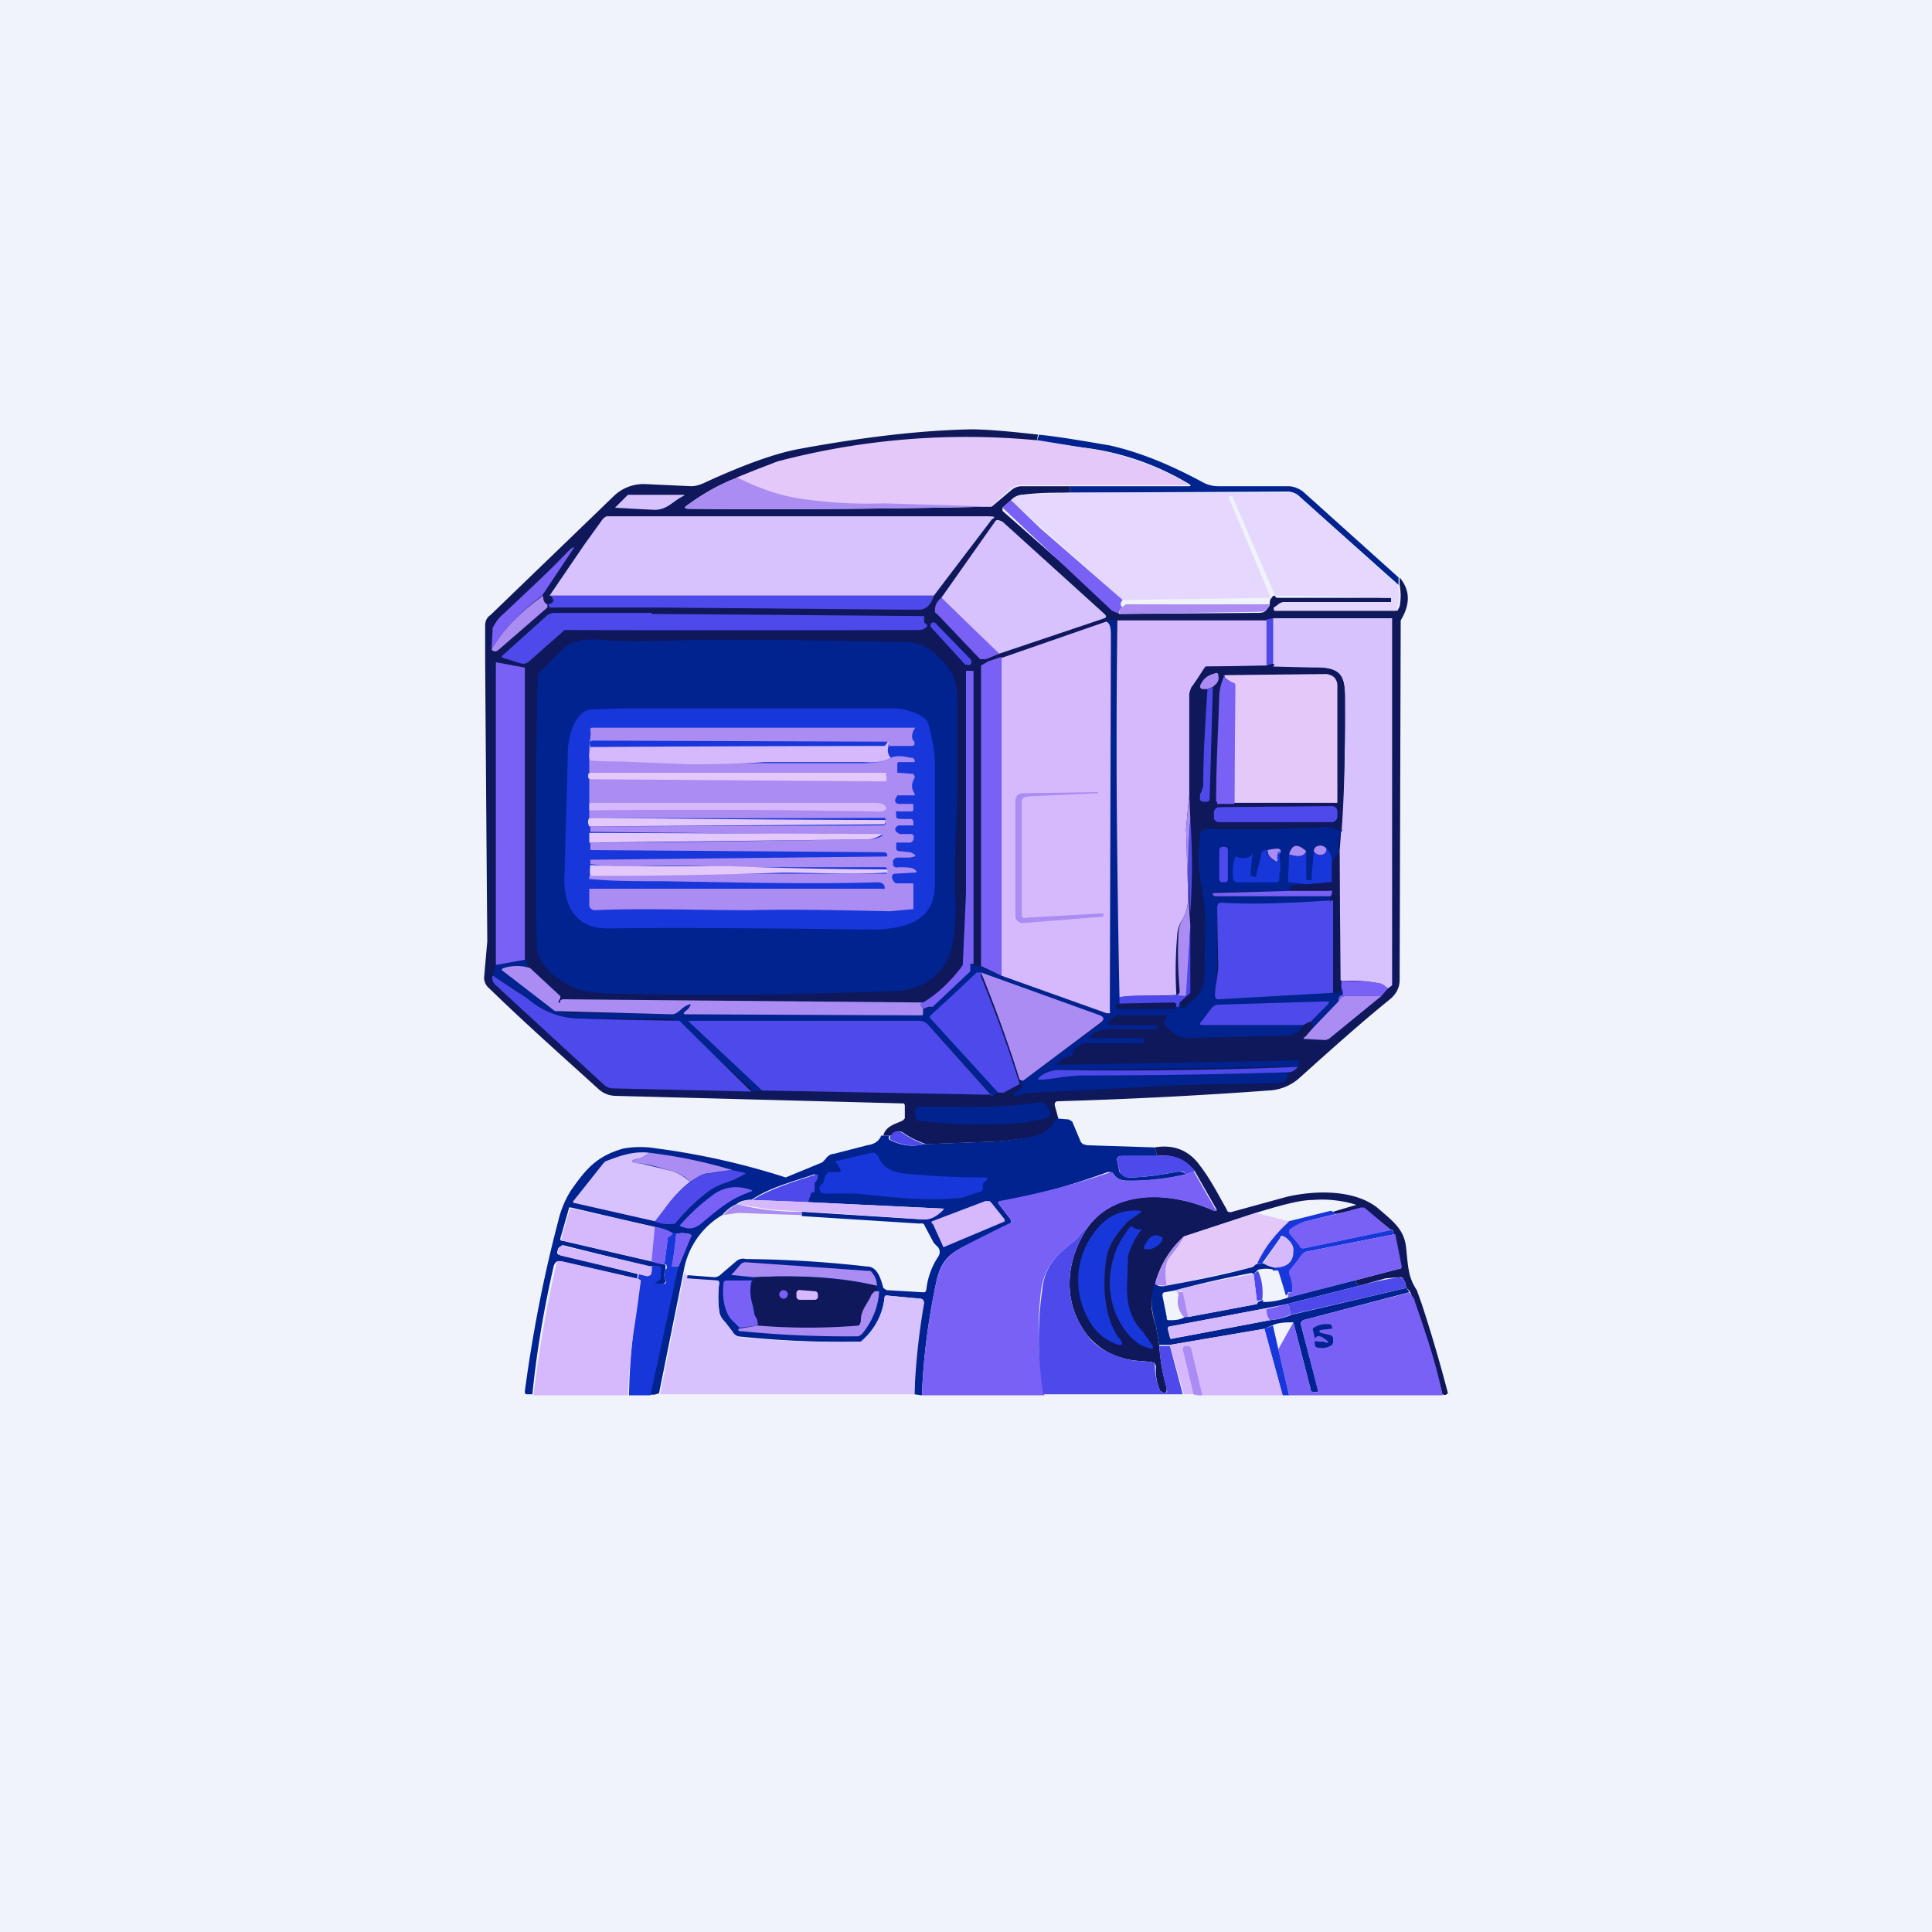 <!-- by TradingView --><svg width="18" height="18" viewBox="0 0 18 18" xmlns="http://www.w3.org/2000/svg"><path fill="#F0F3FA" d="M0 0h18v18H0z"/><path d="m9.67 4.05-.01.06a6.9 6.9 0 0 0-2.4.2c-.1.02-.23.07-.39.14-.16.06-.32.15-.47.26-.03.02-.02.03.02.03.95.01 1.9 0 2.82-.02l.19-.16a.15.15 0 0 1 .09-.03h.45v.06c-.15 0-.3 0-.45.02a.16.16 0 0 0-.1.05l-.08.07v.03a1669.05 1669.05 0 0 1 1.09.96l1.3-.01c.06 0 .07-.03.1-.07 0-.03 0-.06.02-.07 0-.01.01-.02.03-.02 0 .02.02.02.04.02h1.04v.04h-1a.1.1 0 0 0-.06.03l-.03.02v.03H13.02l.02-.04a.53.53 0 0 0 0-.2v-.07c.1.12.1.25.01.4v.02l-.01 3.33c0 .07-.03.13-.09.18-.26.21-.54.46-.84.73a.46.46 0 0 1-.29.12 44.7 44.7 0 0 1-1.96.1c-.03 0-.04.02-.03.05l.03.11c-.05.1-.14.16-.28.18-.18.03-.32.04-.42.04l-.53.02a.82.82 0 0 1-.22-.11c-.04-.02-.08-.01-.1.03h-.08c.02-.09.12-.11.18-.14l.02-.02v-.12a.03.03 0 0 0-.01-.02h-.02l-2.66-.07a.24.24 0 0 1-.16-.06c-.33-.3-.67-.6-1.02-.94a.13.13 0 0 1-.05-.1l.03-.34a1892.04 1892.04 0 0 1-.02-2.65v-.29c0-.05.02-.08.05-.1l1.14-1.1a.4.4 0 0 1 .3-.12l.43.02c.05 0 .1-.02.14-.04.35-.16.65-.27.88-.31.6-.11 1.12-.17 1.58-.18.16 0 .37.02.64.05Z" fill="#0E185B"/><path d="M13.03 5.38v.07l-.93-.83a.16.16 0 0 0-.1-.04l-2.03.01v-.06h1.11c.01 0 .02-.01 0-.02-.3-.18-.64-.3-.99-.34l-.43-.06.02-.06c.2.02.42.06.66.1.31.07.6.2.86.34a.3.3 0 0 0 .14.04H12c.05 0 .1.02.14.05l.89.8Z" fill="#012390"/><path d="m9.66 4.1.43.07a2.72 2.72 0 0 1 1 .35H9.51a.15.15 0 0 0-.1.04l-.18.16-.99-.02-.03-.01a1.79 1.79 0 0 1-1.35-.24l.38-.15a6.9 6.9 0 0 1 2.4-.2Z" fill="#E3C8F9"/><path d="M6.87 4.45c.2.1.38.16.55.19a4.22 4.22 0 0 0 .8.05h.03l.99.03c-.93.02-1.87.03-2.82.02-.04 0-.05-.01-.02-.03.15-.11.3-.2.47-.26Z" fill="#AA8CF2"/><path d="M13.02 5.45c.02.07.02.14 0 .2v.03a.06.06 0 0 1-.04.01h-1.1l-.01-.01a.02.02 0 0 1 0-.02l.03-.02a.1.1 0 0 1 .06-.03h1v-.04h-.02a37.68 37.68 0 0 0-1.06-.02l-.4-.93h-.01l-.02.01v.01l.39.93-1.38.02a195.35 195.35 0 0 1-1.04-.93.16.16 0 0 1 .1-.05l.45-.02h2.02c.04 0 .08 0 .11.03l.92.83Z" fill="#E6D7FE"/><path d="m5.73 4.73.12-.12h.5c.03 0 .04 0 0 .02-.09.05-.14.12-.25.12a19.63 19.63 0 0 1-.37-.02Z" fill="#D7C2FE"/><path d="m9.42 4.66.27.26.77.67c-.02.02-.03.05 0 .07-.03.02-.04.04-.03.06a2.07 2.07 0 0 1-.07-.03 1988.75 1988.75 0 0 0-1.02-.96l.08-.07Z" fill="#7961F6"/><path d="m9.24 4.84-.54.71H5.12l.32-.47.18-.25.03-.02h3.51c.1 0 .13 0 .08.03ZM9.3 6.09l-.53-.52.5-.71c.01-.02.03-.02.07 0l.95.86c.02.02.02.03 0 .04l-.98.33Z" fill="#D7C2FE"/><path d="m5.35 5.1-.3.45c-.2.15-.36.31-.47.5l.01-.2c.02-.04.05-.09.1-.13.2-.19.41-.38.6-.58.04-.04.06-.05.06-.03Z" fill="#7961F6"/><path d="M5.06 5.55c0 .04.01.07.04.08v.03l-.45.39c-.03.03-.06.02-.07 0 .11-.19.27-.35.48-.5Z" fill="#AA8CF2"/><path d="M8.7 5.55c-.02.07-.06.12-.12.13h-.16L6.1 5.66h-.98l-.01-.03c.05-.01.06-.04.02-.08H8.7Z" fill="#4E49EB"/><path d="m8.77 5.57.54.52-.12.05a.1.1 0 0 1-.04 0 .03.03 0 0 1-.02 0l-.4-.42c-.02-.01-.02-.02-.02-.03 0-.05.02-.09.06-.12Z" fill="#7961F6"/><path d="M11.83 5.64c-.03.04-.04.06-.1.06l-1.3.02c0-.02 0-.05.02-.06l.04-.03a278.8 278.8 0 0 0 1.34 0v.01Z" fill="#AA8CF2"/><path d="M6.07 5.72a2197.73 2197.73 0 0 1 2.54.02v.05s0 .02.02.02l.01.02c-.01.02-.04.04-.08.04a717.41 717.41 0 0 1-3.3 0l-.34.3a.08.08 0 0 1-.07.01l-.16-.05c-.02 0-.02-.02 0-.03l.4-.36a.12.12 0 0 1 .08-.03h.9Z" fill="#4E49EB"/><path d="M12.93 9.21c-.03-.02-.04-.04-.09-.05a1.37 1.37 0 0 0-.34-.02h-.01l-.01-1.2a15.65 15.65 0 0 0 .05-1.44c0-.21-.04-.29-.3-.28h-.37v-.46h1.11v3.42l-.04.03Z" fill="#D7C2FE"/><path d="M11.86 5.76v.45c0-.02-.02-.02-.06 0v-.44l.06-.01Z" fill="#4E49EB"/><path d="M11.8 5.77v.44H11.23l-.02.03-.1.16a.12.12 0 0 0-.03.07v.94l-.03.31.02.63c0 .07-.01.14-.05.21a.3.3 0 0 0-.05.13 3.8 3.8 0 0 0-.01.58c-.18.01-.35 0-.53.02h-.02v-.03a152.5 152.5 0 0 1 0-3.48h1.39Z" fill="#D6B9FD"/><path d="M10.4 5.78v.2a152.5 152.5 0 0 0 .03 3.31v.06c-.03 0-.04.02-.03.04v.01h.54l.02-.02c.01 0 .03 0 .03-.04l.01.04v.01h.01a.02.02 0 0 0 .02 0c.1-.08.19-.16.19-.3v-.48c.01-.16-.02-.3-.05-.45a1.6 1.6 0 0 1 0-.37c.01-.05.04-.08.1-.07a11.57 11.57 0 0 0 1.14-.02c.02.03.05.04.1.03-.04.05-.05.12-.03.21a.35.35 0 0 0-.07.1c0-.06-.02-.1-.06-.13-.02-.05-.1-.04-.11.02l-.01.24-.01.02-.02.01h-.02a.02.02 0 0 1-.01 0 .01.01 0 0 1 0-.01v-.26c-.08-.07-.13-.06-.16.03L12 8.2c0 .02 0 .02.02.02l.15.02c-.13 0-.17.02-.15.06l-.7.01c-.01 0-.02 0-.02.02s0 .02.02.02h1.08l-.01.04c-.33.03-.67.04-1 .02-.04 0-.05.02-.05.05V9l-.02.28a.03.03 0 0 0 .02.02.04.04 0 0 0 .02.01l1.07-.06c.05.02.07-.02.06-.12l.01.01a.2.2 0 0 0 0 .07l.01.03v.03c-.03 0-.04.03-.04.06l-.24.25c0-.03 0-.05-.02-.06l.16-.16c.02-.02.02-.03-.02-.03l-1 .03a.08.08 0 0 0-.06.03l-.1.13c-.02.02-.01.03.01.03h.94c-.03.07-.1.1-.18.1l-.89.02a.21.21 0 0 1-.13-.04.43.43 0 0 1-.1-.1.1.1 0 0 0 .03-.06v-.01h-.43a.1.1 0 0 0-.08.03l-.03.03c-.02.02-.01.03.02.03h.43v.04h-.47a.25.25 0 0 0-.15.06c-.02.02-.01.02 0 .02h.5v.05h-.54c-.04 0-.07.02-.1.05-.02.02-.03.04-.03.07-.05 0-.1.03-.13.06-.02.02-.02.02 0 .02l2.25-.04-.02.06h-.26l-1.94.03a.29.29 0 0 0-.2.06c-.03.03-.02.04.01.03.14-.01.25-.04.4-.04.63 0 1.27-.01 1.9-.03 0 .06-.03.1-.1.1-.4.01-.75.01-1.1.03l-1.17.06c-.06 0-.12.02-.17.03-.02 0-.03 0 0-.03l.06-.05a.02.02 0 0 0 0-.03H9.5l.03-.03.73-.54c.03-.03.03-.05 0-.06l-1.12-.41H9.1l-.02.02a25.8 25.8 0 0 1-.4.41l.62.69-.05.03-.61-.67a.11.11 0 0 0-.09-.03H6.43c-.02 0-.02 0 0 .02l.67.63-.1.01v-.03a83.88 83.88 0 0 1-.73-.65h-.86a.78.78 0 0 1-.5-.19 2.33 2.33 0 0 0-.32-.2l.03-.11.28-.05c0 .03.01.06.04.08a.4.4 0 0 0-.25 0 93.16 93.16 0 0 0 .48.4l.12.02h.97c.06 0 .1-.06.16-.08.02 0 .02 0 .01.01a.1.1 0 0 1-.03.04c-.04.03-.04.04 0 .04h2.21L8.6 9.4l.05-.01.04-.01.34-.33v-.03l.01-.03h.03c.01 0 .04 0 .07.02l.19.08.98.35a.03.03 0 0 0 .02 0v-.01l.01-.01v-.03l.01-3.47c0-.08-.01-.12-.04-.13.01-.02.05-.02.1-.01Z" fill="#012390"/><path d="M10.3 5.79c.04.01.05.05.05.13l-.01 3.47v.03a.02.02 0 0 1 0 .02h-.03l-.98-.35V6.13l.98-.34Z" fill="#D6B9FD"/><path d="m9 6.2-.33-.36c0-.03 0-.04.03-.04h.01l.34.35v.03c-.01.02-.03.02-.05.01Z" fill="#4E49EB"/><path d="M8.9 8.34c.01.13 0 .26-.01.37-.04.3-.2.48-.5.52a41.13 41.13 0 0 1-2.59.03c-.2 0-.34-.02-.4-.04C5.21 9.16 5 8.99 5 8.8a67.35 67.35 0 0 1 .01-2.52l.23-.23c.07-.08.22-.1.34-.09.34.03.74 0 1.12 0 .87 0 1.44.02 1.71.02.21 0 .31.1.44.26.06.07.07.22.07.32v.82c-.02.5-.03.82-.02.96Z" fill="#012390"/><path d="M9.33 6.13v2.96L9.14 9V6.2l.07-.04.12-.04ZM4.9 8.94l-.28.05V6.17l.27.05v2.72Z" fill="#7961F6"/><path d="m11.86 6.21.38.01c.25 0 .29.07.29.28 0 .42 0 .83-.03 1.23-.04 0-.07 0-.09-.03h-.03c-.36.02-.73.03-1.1.02-.07 0-.1.02-.1.07-.02.18-.02.3 0 .37.02.15.05.29.05.45l-.01.48c0 .14-.08.22-.2.3a.02.02 0 0 1-.02 0L11 9.33l.08-.07.01-.02v-.63a6.74 6.74 0 0 0 0-.98V6.46c0-.02 0-.05.02-.07l.11-.16.02-.02h.03l.54-.01c.04-.02.07-.02.06 0Z" fill="#0E185B"/><path d="M9.07 6.25v2.73h-.03v.07l-.35.33h-.04l-.05.02c-.03-.04-.03-.06 0-.06.12-.07.24-.18.35-.32l.02-.03.03-.67L9 6.25h.06Z" fill="#7961F6"/><path d="m11.3 6.4-.05.02h-.05c-.02-.01-.02-.02-.02-.03.03-.07.07-.1.15-.12.01 0 .02 0 .02.02.01.04 0 .07-.04.1Z" fill="#AA8CF2"/><path d="M11.5 7.48v-1.1s0-.02-.02-.02c-.05-.03-.08-.05-.07-.07l.93-.01a.13.13 0 0 1 .09.03.11.11 0 0 1 .03.08v1.09h-.96Z" fill="#E3C8F9"/><path d="M11.4 6.29c0 .02.03.04.08.07.02 0 .03.01.03.03l-.01 1.1h-.14a.03.03 0 0 1-.02 0v-.02h-.01c0-.34.02-.67.03-1a.5.5 0 0 1 .05-.18Z" fill="#7961F6"/><path d="m11.3 6.4-.03 1.04c0 .02-.01.03-.03.03-.03 0-.05 0-.06-.02V7.4a.21.21 0 0 0 .03-.08c0-.3.02-.6.04-.9l.06-.02Z" fill="#4E49EB"/><path d="M8.65 6.75c.03.11.06.25.06.35v1.16c-.01.34-.31.4-.6.4-.93-.01-1.74-.02-2.45-.01-.33 0-.42-.26-.4-.52l.03-1.09a.7.7 0 0 1 .06-.3c.04-.06.08-.13.17-.13l.25-.01h2.56c.08 0 .3.05.32.15Z" fill="#1737DA"/><path d="M8.52 6.79c-.03.05-.03.1 0 .12v.03l-.02.01h-.22c.01-.02 0-.04-.01-.04L5.52 6.9l-.03.01.01.05c-.01.05-.02.1 0 .13a30.3 30.3 0 0 1 .9.02h1.65c.12 0 .2-.02.25-.05.04-.02.1-.02.18 0 .02 0 .03 0 .04.02a.02.02 0 0 1 0 .02h-.15l-.01.01v.09h.02l.12.01h.01l.01.02a.02.02 0 0 1 0 .02c-.03.05-.03.1 0 .14a.02.02 0 0 1 0 .02h-.16l-.02.04v.01c0 .02.02.03.04.03h.11c.02 0 .02 0 .02.02v.02c0 .02 0 .03-.03.03h-.11a.02.02 0 0 0-.02 0 .02.02 0 0 0 0 .02v.04l.03.01h.1c.02 0 .03.01.03.03v.03h-.13c-.02 0-.04.02-.04.04l.01.02.03.02h.1c.03 0 .04.02.03.05a.04.04 0 0 1-.05.03h-.11v.05c0 .02.01.03.03.03l.1.01c.07.03.06.04-.01.05h-.1c-.03 0-.04.01-.05.03v.03c0 .02.02.04.05.03.07 0 .13 0 .15.02.03.02.02.03 0 .03l-.18.01c-.02 0-.03.01-.03.04l.01.02c.01.02.02.03.04.03h.13c.02 0 .02 0 .02.02v.22l-.22.02c-.46-.01-.9-.02-1.31-.01-.49 0-.97-.02-1.44 0a.05.05 0 0 1-.04-.02.04.04 0 0 1-.01-.03v-.15h2.73a.02.02 0 0 0 .02 0 .02.02 0 0 0 0-.02v-.01l-.02-.02-.03-.01c-.68.02-1.36 0-2.04-.01-.22 0-.44 0-.66-.02v-.03l.16-.02h2.61a.01.01 0 0 0 0-.01.01.01 0 0 0 .01-.01V8.1l-.02-.02H6.8c-.35-.02-.7-.02-1.06 0l-.24-.03v-.04l2.75-.03h.01a.02.02 0 0 0 0-.03l-.02-.01-2.74-.02v-.07c.87 0 1.74-.02 2.6-.03a.23.23 0 0 0 .13-.04L5.5 7.75V7.7l2.73-.01.02-.01v-.04a.02.02 0 0 0 0-.01.02.02 0 0 0-.01-.01 284.28 284.28 0 0 1-2.75 0v-.66c0-.06.02-.1.01-.16a.02.02 0 0 1 0-.01.02.02 0 0 1 .02-.01h3.01Z" fill="#AA8CF2"/><path d="M8.28 6.95a.1.1 0 0 0 .02.11c-.05.03-.13.05-.25.04h-.92c-.3.02-.55.02-.73.02a30.31 30.31 0 0 0-.9-.03c-.02-.03-.01-.08 0-.13a498.44 498.44 0 0 1 2.73-.01c.02 0 .03-.02.04-.04.02 0 .02.02 0 .04Z" fill="#D6B9FD"/><path d="M8.26 7.2 5.5 7.2l-.02.01v.04l.02.01 2.75.02.01-.01v-.04l-.01-.01Z" fill="#E3C8F9"/><path d="M9.52 8.52a.04.04 0 0 0 .01.03.04.04 0 0 0 .03 0l.71-.04h.01v.03l-.75.06a.07.07 0 0 1-.05-.02.06.06 0 0 1-.02-.05V7.47c0-.02 0-.04.02-.06a.08.08 0 0 1 .06-.02l.69-.01v.01l-.65.03-.04.01a.05.05 0 0 0-.02.04v1.05ZM11.08 7.4l.01.23a6.32 6.32 0 0 0 0 .99l-.03.64v.01h-.01a.02.02 0 0 1-.02.01h-.07l.03-.03v-.03a3.8 3.8 0 0 1-.01-.53.3.3 0 0 1 .04-.13.38.38 0 0 0 .05-.2l-.02-.64.03-.31Z" fill="#AA8CF2"/><path d="M8.26 7.52c0 .03-.04.05-.11.04a94.65 94.65 0 0 0-2.66-.01v-.06l.01-.01h2.65c.07 0 .1.02.1.04Z" fill="#D6B9FD"/><path d="m12.41 7.51-1.05.01a.05.05 0 0 0-.05.05v.05c0 .02.02.04.05.04h1.05c.03 0 .05-.03.05-.05v-.05a.05.05 0 0 0-.05-.05Z" fill="#4E49EB"/><path d="M5.49 7.7c-.01-.02-.02-.05 0-.08h.13a286.81 286.81 0 0 0 2.63.02v.02l-.01.02h-.02l-2.73.02Z" fill="#E3C8F9"/><path d="M11.09 8.5a6.41 6.41 0 0 1 0-.87c.02.3.02.58 0 .87Z" fill="#4E49EB"/><path d="M5.49 7.85v-.09l2.73.01a.23.23 0 0 1-.13.05l-2.6.03Z" fill="#E3C8F9"/><path d="M12.36 7.91c0 .07-.1.07-.12.02 0-.06.09-.07.12-.02Z" fill="#AA8CF2"/><path d="M11.41 7.89h-.02a.03.03 0 0 0-.03.03v.27c0 .02.01.03.03.03h.02c.02 0 .03-.01.03-.03v-.27a.03.03 0 0 0-.03-.03Z" fill="#4E49EB"/><path d="M12.17 7.93c-.02.05-.07.06-.16.03.03-.1.08-.1.16-.03ZM11.93 7.94a.15.15 0 0 0-.02.06v.02a.02.02 0 0 1-.03 0c-.05-.03-.07-.06-.07-.1.09-.02.13-.02.12.02Z" fill="#AA8CF2"/><path d="M12.41 8.04v.18h-.02l-.22.02-.15-.02c-.01 0-.02 0-.02-.02l.01-.24c.09.03.14.02.16-.03v.26a.02.02 0 0 0 .01.01h.04v-.03l.02-.24c.03.05.12.05.12-.02.03.02.05.07.05.13ZM11.8 7.93c0 .03.03.06.08.1A.02.02 0 0 0 11.9 8c0-.03 0-.05.02-.07 0 .05.02.17 0 .21v.05a.03.03 0 0 1-.02.03h-.39l-.02-.03a.42.42 0 0 1 .02-.21c.04.02.15.03.16-.04l-.02.2v.02h.02l.01.01h.02l.05-.2c0-.04.02-.05.05-.05Z" fill="#1737DA"/><path d="M12.49 9.13c.01.1 0 .14-.06.12l-.01-.84c0-.02-.01-.03-.03-.02v-.03l.03-.04a.02.02 0 0 0-.02-.03h-.38c-.02-.03.02-.05.15-.05l.22-.02h.02v-.18a.35.35 0 0 1 .07-.1v1.2Z" fill="#0E185B"/><path d="M5.5 8.16a.3.3 0 0 1 0-.1l.23.01h1.06a43.38 43.38 0 0 0 1.48.03v.02a.01.01 0 0 1 0 .01h-.01c-.33.02-.68 0-.97 0a48.04 48.04 0 0 1-1.8.03Z" fill="#E3C8F9"/><path d="M12.02 8.3h.37a.03.03 0 0 1 .02 0v.02l-.01.03h-1.08l-.02-.01v-.02h.01l.71-.02Z" fill="#7961F6"/><path d="M12.39 8.4c.02-.02.03-.01.03 0v.85l-1.06.06a.04.04 0 0 1-.02 0 .04.04 0 0 1-.02-.03c0-.1.03-.2.03-.28l-.01-.54c0-.03.01-.05.04-.05.34.02.68 0 1.01-.02ZM11.09 8.62v.63l-.02.02-.08.07c0 .03-.01.05-.03.04 0-.02 0-.04-.03-.04l-.5.01v-.06c.18-.03.35 0 .53-.02l.07.01a.03.03 0 0 0 .02 0 .02.02 0 0 0 0-.02l.04-.64Z" fill="#4E49EB"/><path d="m4.94 9.02.28.26a.02.02 0 0 1 0 .01v.01l-.02.04h.02v-.02l.02-.01h.01l3.36.03c-.04 0-.04.02-.01.06v.04c0 .01 0 .02-.02.02L6.4 9.45c-.04 0-.04-.01 0-.04a.1.1 0 0 0 .03-.04c.01-.01 0-.02-.01-.01-.07.02-.1.09-.16.09a4707.6 4707.6 0 0 0-1.09-.03l-.48-.37c-.02-.01-.02-.02 0-.03a.4.4 0 0 1 .25 0Z" fill="#AA8CF2"/><path d="M9.14 9.06v.04a12.5 12.5 0 0 1 .36 1l-.15.08H9.3l-.63-.69a.02.02 0 0 1 0-.03 25.84 25.84 0 0 0 .43-.4h.04Z" fill="#4E49EB"/><path d="m9.14 9.06 1.11.4c.04.02.04.04 0 .07l-.72.54-.03-.01a12.5 12.5 0 0 0-.36-1Z" fill="#AA8CF2"/><path d="m7 10.17-1.3-.03a.13.13 0 0 1-.08-.04l-1-.92c-.03-.03-.04-.06-.03-.09l.32.21c.14.12.31.19.5.19a49.9 49.9 0 0 0 .92.02 83.18 83.18 0 0 0 .67.66Z" fill="#4E49EB"/><path d="m12.93 9.21-.06.07h-.34l-.03.01-.03.04c0-.03 0-.05.04-.06v-.03l-.01-.03a.2.2 0 0 1 0-.07c.12 0 .23 0 .34.02.05 0 .06.03.1.05Z" fill="#7961F6"/><path d="m12.87 9.28-.49.4-.03.01-.19-.01c-.02 0-.02-.01 0-.02l.07-.08.24-.25.03-.04.03-.01h.34Z" fill="#AA8CF2"/><path d="m12.2 9.52-.06.03h-.94c-.02 0-.03-.01-.01-.03l.1-.13a.08.08 0 0 1 .06-.03l1-.03c.04 0 .04 0 .02.03l-.16.16ZM9.25 10.2l-2.15-.04-.67-.63c-.02-.02-.02-.02 0-.02h2.12a.12.12 0 0 1 .09.03l.6.67ZM12.09 9.94c-.02.03-.05.05-.09.05-.63.02-1.27.03-1.9.03-.15 0-.26.03-.4.04-.03 0-.04 0-.01-.03a.29.29 0 0 1 .2-.06 41.07 41.07 0 0 0 2.2-.03Z" fill="#4E49EB"/><path d="m9.76 10.32.02.03c.01.04 0 .06-.04.07l-.2.04a4.95 4.95 0 0 1-1-.02v-.01c-.01-.02-.02-.05-.01-.1l.01-.01.03-.01c.42 0 .71.02 1.1-.04.04 0 .07 0 .09.05Z" fill="#012390"/><path d="m10.76 10.69.02.08h-.33c-.04 0-.05.02-.04.05l.02.1.03.03.05.02c.14 0 .28-.02.44-.05.05-.01.08 0 .1.02a2.1 2.1 0 0 1-.55.06c-.06 0-.1-.02-.13-.07l-.02-.01h-.03a7.25 7.25 0 0 1-1.02.29l.1.13a.06.06 0 0 1 .02.05l-.02.03-.02.01-.35.16c-.2.09-.27.17-.31.37-.08.38-.12.73-.13 1.04l-.07-.01a5.47 5.47 0 0 1 .08-.88l-.02-.01-.32-.03c-.01 0-.02.01-.02.03-.02.16-.1.3-.22.4a9.23 9.23 0 0 1-1.15-.05l-.03-.02a.62.62 0 0 0-.08-.1.2.2 0 0 1-.06-.12.99.99 0 0 1 0-.25c0-.02 0-.02-.02-.03l-.26-.01H6.4a.01.01 0 0 1 0-.02v-.02l.26.02a.1.1 0 0 0 .06-.03l.14-.12a.1.1 0 0 1 .09-.02 10.8 10.8 0 0 1 1.13.07c.1 0 .13.13.15.2l.03.02.34.02c.02 0 .02 0 .03-.02a.68.68 0 0 1 .11-.31c.02-.03.02-.06 0-.09a1.28 1.28 0 0 1-.04-.04l-.08-.15a.06.06 0 0 0-.02-.03.07.07 0 0 0-.03 0l-1.1-.07v-.04l1.11.07c.07 0 .13-.02.2-.08v-.02l-1.26-.06a.22.22 0 0 0 .02-.09h.02l.01-.01v-.05l.01-.03.03-.07-.02-.01c-.24.08-.43.13-.59.24-.04 0-.09 0-.14.04a.35.35 0 0 0-.13.1.75.75 0 0 0-.36.52l-.23 1.14a.15.15 0 0 1-.1.01l.27-1.18.12-.29v-.02a.23.23 0 0 0-.14 0l-.03-.01a.53.53 0 0 0-.17-.06l-.77-.18H5.3v.01l-.08.28c0 .01 0 .02.02.02l.82.19.12.03c.02 0 .02 0 .02.02v.03a.12.12 0 0 0 0 .1c0 .02 0 .02-.02.03a.13.13 0 0 1-.08 0c-.02 0-.02 0 0-.01l.04-.03v-.03a.1.1 0 0 1 .01-.05v-.03c-.03-.02-.06-.02-.1-.01l-.81-.2-.04.03-.01.04.01.02h.02l.72.18c0 .03 0 .04-.02.04l-.7-.16h-.02a.05.05 0 0 0-.03.02l-.01.02c-.09.39-.16.8-.2 1.2h-.05c-.02 0-.02-.01-.02-.03.07-.52.17-1.05.31-1.58a.92.92 0 0 1 .12-.29c.14-.2.24-.32.49-.39a.92.92 0 0 1 .31 0 6.82 6.82 0 0 1 1.2.27l.34-.14.03-.03c.02-.03.05-.05.08-.05l.31-.08c.07-.01.11-.04.13-.09h.08c-.02.02-.01.03 0 .04.1.05.2.07.32.04l.53-.02c.1 0 .24-.01.42-.04.14-.02.23-.07.28-.18l.12.01.03.02.08.19.02.02.04.01.62.02Z" fill="#012390"/><path d="M8.62 10.66a.45.45 0 0 1-.32-.04c-.01-.01-.02-.02 0-.04.02-.04.06-.05.1-.03.09.06.17.1.22.11Z" fill="#4E49EB"/><path d="M13.44 13a8 8 0 0 0-.3-.96.1.1 0 0 0-.04-.04c0-.04-.01-.06-.03-.09a.03.03 0 0 0-.03-.01l-.13.01-.25.07-.04-.05.42-.11h.01v-.02l-.06-.3c-.01-.03-.02-.05-.03-.04l-.25-.2a.04.04 0 0 0-.03 0l-.23.05a.07.07 0 0 1-.03-.02l.2-.06c.02 0 .02 0 0-.01a1.07 1.07 0 0 0-.39-.04c-.12 0-.3.05-.53.12l-.67.22a.9.9 0 0 0-.27.45.7.7 0 0 0-.03.2c0 .03.01.1.04.18l.03.18c.01.14.03.27.07.4 0 .04 0 .06-.04.04l-.02-.01a.46.46 0 0 1-.04-.23l-.01-.03-.03-.01c-.08-.01-.2-.01-.28-.04a.65.65 0 0 1-.32-.21c-.23-.3-.21-.68 0-1 .27-.38.8-.33 1.18-.16.03 0 .03 0 .02-.02l-.2-.35c-.08-.1-.2-.16-.35-.14l-.02-.08c.18-.03.32.03.42.17.1.13.17.27.25.41 0 .02.03.03.05.02l.51-.14c.26-.06.62-.07.84.1.15.13.25.2.27.37.02.19.02.28.1.4l.05.14a14.24 14.24 0 0 1 .24.82c-.02.02-.03.02-.05.01Z" fill="#0E185B"/><path d="M6.05 10.74a.85.85 0 0 1-.08.05c-.11.02-.1.04 0 .05l.29.07c.07.02.12.06.17.1-.09.07-.16.15-.22.23l-.1.14-.75-.17c-.02 0-.03-.01-.01-.03l.27-.34.02-.02c.11-.04.25-.1.41-.08Z" fill="#D7C2FE"/><path d="m6.82 10.9-.21.03a.23.23 0 0 0-.1.03l-.08.05a.37.37 0 0 0-.17-.1c-.11-.03-.2-.06-.29-.07-.1 0-.11-.03 0-.05l.08-.05c.25.03.5.08.77.16Z" fill="#AA8CF2"/><path d="M7.72 10.92h.1c.01 0 .02-.01.01-.02a.22.22 0 0 0-.05-.08l.34-.08h.03l.03.03c.04.1.11.14.22.16.28.03.53.04.76.04.04 0 .05 0 .02.04-.02 0-.03.03-.02.07l-.02.02-.18.06c-.34.03-.59 0-.99-.04h-.3l-.02-.01-.01-.02a.04.04 0 0 1 0-.04l.03-.03.01-.03a.1.1 0 0 1 .04-.07Z" fill="#1737DA"/><path d="M10.78 10.77c.16-.02.27.03.35.14l-.08.03c-.02-.03-.05-.03-.1-.02-.16.03-.3.05-.44.05-.02 0-.03 0-.05-.02a.07.07 0 0 1-.03-.04l-.02-.09c-.01-.03 0-.05.04-.05h.33ZM6.95 10.93c-.06.04-.13.07-.19.09a.57.57 0 0 0-.16.08c-.12.09-.22.19-.31.3a.35.35 0 0 1-.19-.02l.11-.14a1.01 1.01 0 0 1 .3-.28.23.23 0 0 1 .1-.03c.07 0 .14-.02.2-.03l.14.03Z" fill="#4E49EB"/><path d="m11.05 10.94.07-.03.2.35c.02.02.02.03-.01.02-.38-.17-.91-.21-1.18.16a.21.21 0 0 0-.07.07.34.34 0 0 1-.06.06c-.17.13-.27.24-.3.45-.04.33-.03.65.03.98H8.59c.01-.31.05-.66.13-1.04.04-.2.12-.28.3-.37a15.11 15.11 0 0 1 .4-.2.06.06 0 0 0-.01-.04l-.11-.14a.01.01 0 0 1 0-.01.01.01 0 0 1 .01-.01 7.25 7.25 0 0 0 1.04-.27l.02.01c.03.05.07.07.13.07.19 0 .37-.02.55-.06Z" fill="#7961F6"/><path d="m7.53 11.2-.52-.02c.16-.1.35-.16.6-.24l.01.01c0 .02 0 .04-.03.07v.08l-.02.01h-.01l-.03.09Z" fill="#4E49EB"/><path d="M7 11.1c-.2.07-.3.16-.48.31-.07.05-.12.04-.19.01.09-.1.18-.19.29-.27.12-.1.25-.11.39-.06Z" fill="#7961F6"/><path d="m7.01 11.18.52.02 1.25.06c.02 0 .02 0 0 .02-.06.06-.12.09-.19.08a121.32 121.32 0 0 0-1.4-.09l-.32-.05c.05-.03.1-.05.14-.04ZM8.68 11.4v-.02l.5-.19h.04l.02.02.12.15v.02l-.57.24-.1-.22Z" fill="#D6B9FD"/><path d="M6.87 11.22a2.33 2.33 0 0 0 .6.07v.03a42.36 42.36 0 0 1-.59-.02l-.14.02a.35.35 0 0 1 .13-.1Z" fill="#AA8CF2"/><path d="m12.96 11.46-.81.17c-.02 0-.04 0-.05-.02l-.1-.12v-.03a.44.44 0 0 1 .16-.08l.3-.07.22-.06h.03l.25.21Z" fill="#7961F6"/><path d="m6.1 11.43-.03.32-.82-.19c-.01 0-.02 0-.02-.02l.08-.28h.02l.77.17Z" fill="#D6B9FD"/><path d="M10.52 11.37c-.1.1-.17.2-.2.3-.05.22-.05.58.1.79.06.07.04.09-.05.05a.46.46 0 0 1-.2-.17.74.74 0 0 1 .13-.97c.09-.07.2-.1.31-.09.03 0 .03.01 0 .03l-.09.06ZM12.42 11.29l.03.02-.29.07a.44.44 0 0 0-.15.08v.03l.1.12c0 .02.02.02.04.02l.81-.17s.02 0 .03.04l-.81.16a.09.09 0 0 0-.05.03l-.11.15v.03c.02.06.03.12.02.17H12c0 .02-.01.02-.02.03a10.82 10.82 0 0 0-.07-.23.1.1 0 0 0-.05 0v-.03c.12 0 .18-.05.18-.15 0-.05-.03-.1-.07-.13l-.01-.01a.03.03 0 0 0-.03 0v.01l-.17.24-.07.01c.08-.16.19-.29.31-.4l.4-.1Z" fill="#1737DA"/><path d="m11.7 11.3.31.08c-.12.11-.23.24-.3.4l-.06.03-.78.17c-.02-.12-.01-.2.01-.24.06-.07.1-.14.15-.22l.67-.22Z" fill="#E3C8F9"/><path d="M10.54 11.42c.03.03.06.04.1.03a.73.73 0 0 0-.13.25l-.01.29c0 .16.03.3.15.42l.09.13a.02.02 0 0 1 0 .02.02.02 0 0 1-.03 0c-.16-.03-.28-.22-.33-.36a.8.8 0 0 1 .16-.78Z" fill="#1737DA"/><path d="m6.27 11.49-.03.03-.02.03-.03.23a.39.39 0 0 1-.12-.03l.03-.32c.07.01.12.03.17.06Z" fill="#7961F6"/><path d="M10.13 11.44c-.21.32-.23.7 0 1 .07.1.18.16.32.21.07.03.2.03.28.04l.03.01v.03c0 .08.02.16.05.23l.02.01c.04.02.05 0 .04-.03a1.98 1.98 0 0 1-.07-.4h.1l.12.45h-1.3a3.21 3.21 0 0 1-.01-.97c.02-.21.12-.32.29-.45a.34.34 0 0 0 .06-.06.21.21 0 0 1 .07-.07Z" fill="#4E49EB"/><path d="M6.32 11.8h-.06a4.52 4.52 0 0 0 .04-.3c.04-.02.09-.01.13 0 .01 0 .02.01.01.02l-.12.29Z" fill="#7961F6"/><path d="M6.3 11.5a4.5 4.5 0 0 1-.04.3h.06L6.06 13h-.2a6.7 6.7 0 0 1 .11-1.07.1.1 0 0 0-.04-.02c.02 0 .02-.01.02-.04l.08.02.03-.01a.08.08 0 0 0 0-.08c.04-.01.07-.01.1.01v.03a.1.1 0 0 0 0 .05l-.01.03-.04.03c-.02 0-.02.01 0 .01h.08c.01 0 .02-.01.01-.03a.12.12 0 0 1 0-.1c.01-.01.02-.02.01-.03 0-.02 0-.02-.02-.02l.03-.23c0-.01 0-.02.02-.03l.03-.03h.03Z" fill="#1737DA"/><path d="m13 11.5.06.3v.01l-.02.01-.42.11-.62.16v-.04l.02-.01h.02c0-.05 0-.1-.03-.17v-.03l.12-.15a.09.09 0 0 1 .05-.03l.81-.16Z" fill="#7961F6"/><path d="M10.83 11.55c-.03.06-.08.09-.15.09h-.01l-.01-.01v-.02c.03-.06.08-.14.17-.08v.02Z" fill="#1737DA"/><path d="M11.87 11.81a.3.3 0 0 1-.1-.04l.16-.24h.01a.03.03 0 0 1 .04 0c.04.03.08.08.07.13 0 .1-.06.15-.18.15Z" fill="#D6B9FD"/><path d="M11.03 11.52c-.04.08-.1.15-.15.22-.02.04-.03.12-.01.24l-.11-.01a.9.9 0 0 1 .27-.45Z" fill="#AA8CF2"/><path d="M6.07 11.8c.01.03 0 .05-.01.08l-.03.01-.08-.02-.72-.17a.04.04 0 0 1-.03-.03v-.04c.02-.02.04-.03.05-.02l.82.19ZM5.93 11.91a.1.1 0 0 1 .04.02 13.92 13.92 0 0 1-.07.5 6.7 6.7 0 0 0-.05.57h-.88a11.64 11.64 0 0 1 .22-1.25h.04l.7.16Z" fill="#D6B9FD"/><path d="M8.17 11.98c-.36-.09-.78-.1-1.14-.08l-.2-.02c-.02 0-.02 0 0-.02l.07-.08a.06.06 0 0 1 .05-.02l1.13.08h.03c.04.04.06.09.06.14Z" fill="#AA8CF2"/><path d="M11.77 11.77a.3.3 0 0 0 .1.04v.02a.3.3 0 0 0-.15 0l-.04.04-.02-.01c-.21.04-.45.09-.7.16l-.11.02c-.01 0-.02.01-.02.03l.04.2c0 .02 0 .03.02.03.05 0 .1 0 .15-.03h.03l.64-.12.01-.02.05-.02c-.01.02 0 .02.01.02.06 0 .13-.01.22-.04l.62-.16.04.05-.67.17-.2.04-.9.17-.01.01v.01l.02.08c0 .01.01.02.03.01l.9-.17a.6.6 0 0 0 .2-.05L13.1 12a.1.1 0 0 1 .03.04l-.99.26-.02.02v.02l.16.61v.02h-.03c-.02 0-.04 0-.04-.03l-.16-.62c-.07 0-.14 0-.2.03l-.07.03-.88.15h-.1l-.03-.18a.8.8 0 0 1-.04-.19c0-.07 0-.13.03-.2.02.02.06.03.1.02.27-.05.53-.1.79-.17.02 0 .04-.02.05-.03l.07-.01Z" fill="#012390"/><path d="M6.38 11.84c0 .03.01.05.03.04v.01a.01.01 0 0 0 0 .02l.27.02c.02 0 .02.01.02.03a.99.99 0 0 0 0 .25c0 .04.03.08.06.11l.08.11.03.02.03.01a9.23 9.23 0 0 0 1.12.04c.12-.1.2-.24.22-.4 0-.02 0-.03.02-.03l.32.03a.04.04 0 0 1 .02.01l.01.02v.01c-.05.29-.08.57-.09.85H6.15l.23-1.15Z" fill="#D7C2FE"/><path d="M11.72 11.84c.04.08.05.18.04.27l-.05.01-.03-.25.04-.03Z" fill="#4E49EB"/><path d="m11.68 11.87.03.25c.01 0 .02 0 .01.01l-.01.02-.64.12-.05-.22a.02.02 0 0 0-.01-.02.02.02 0 0 0-.02.01v.03l-.04-.05a9.71 9.71 0 0 1 .73-.15Z" fill="#D6B9FD"/><path d="M8.17 11.98c-.01.02 0 .04.02.06h-.04s-.02 0-.02.02c-.04.08-.1.14-.1.24 0 .02-.02.04-.03.05a5.73 5.73 0 0 1-.94 0c0-.03 0-.05-.02-.08a.06.06 0 0 1-.01-.03c0-.03 0-.06-.02-.09a.4.4 0 0 1 0-.21l.02-.04c.36-.02.78 0 1.14.08Z" fill="#0E185B"/><path d="m13.1 12-1.08.25c0-.05-.01-.09-.03-.1l.67-.17a2.96 2.96 0 0 1 .38-.08l.03.01c.02.03.03.05.03.09Z" fill="#4E49EB"/><path d="M7 11.94a.4.4 0 0 0 .01.21l.02.1.01.02c.02.03.02.05.02.08l-.17.02-.08-.08c-.07-.09-.08-.22-.07-.33 0-.02.01-.03.03-.03h.24Z" fill="#7961F6"/><path d="m7.59 12.03-.13-.01a.03.03 0 0 0-.04.03v.03c0 .01.01.03.03.03h.13c.02 0 .03 0 .04-.02v-.03a.03.03 0 0 0-.03-.03Z" fill="#D6B9FD"/><path d="M7.3 12.1c.02 0 .04-.02.04-.04a.04.04 0 0 0-.04-.04.04.04 0 0 0-.04.04c0 .02.02.04.04.04Z" fill="#7961F6"/><path d="M8.19 12.04c-.01.15-.07.28-.16.39l-.03.02a10.04 10.04 0 0 1-1.12-.05v-.02l.18-.03a5.74 5.74 0 0 0 .94 0 .07.07 0 0 0 .02-.05c0-.1.07-.16.1-.24l.03-.03h.04ZM11.07 12.27h-.04a.21.21 0 0 1-.05-.2v-.03H11a.02.02 0 0 1 .02 0l.05.23Z" fill="#AA8CF2"/><path d="M13.13 12.04c.03.04.05.06.05.08.1.29.2.58.26.88h-1.43l-.1-.43.14-.25.16.62c0 .02.02.03.04.03h.01a.02.02 0 0 0 .02 0v-.01l-.16-.62v-.02l.02-.02 1-.26ZM11.99 12.15c.02.01.03.05.03.1a.6.6 0 0 1-.19.05.23.23 0 0 1-.04-.1l.2-.05Z" fill="#7961F6"/><path d="M11.8 12.2c0 .04.01.08.03.1l-.9.17-.03-.01-.02-.08a.02.02 0 0 1 0-.01l.01-.01.9-.17Z" fill="#D6B9FD"/><path d="m12.31 12.42.09.02.02.02v.05l-.01.02a.17.17 0 0 1-.15.02l-.01-.02v-.01a.02.02 0 0 1 0-.02.03.03 0 0 1 .03 0h.05c.05.02.06.01.02-.02-.05-.04-.08-.04-.1-.01l-.02-.09.01-.01c.05-.03.1-.04.16-.03l.01.02v.02h-.01l-.09.01c-.03.01-.02.02 0 .03Z" fill="#012390"/><path d="m11.86 12.35.05.22.1.43h-.06l-.17-.62.08-.03Z" fill="#1737DA"/><path d="m11.78 12.38.17.62h-.75l-.1-.43c0-.02-.02-.03-.04-.03h-.01c-.02 0-.03.01-.02.03l.1.42h-.1l-.13-.46.88-.15Z" fill="#D6B9FD"/><path d="M11.2 13a.2.2 0 0 1-.08-.01l-.1-.42c0-.02.01-.03.03-.03h.01c.02 0 .04.01.04.03l.1.42Z" fill="#AA8CF2"/></svg>